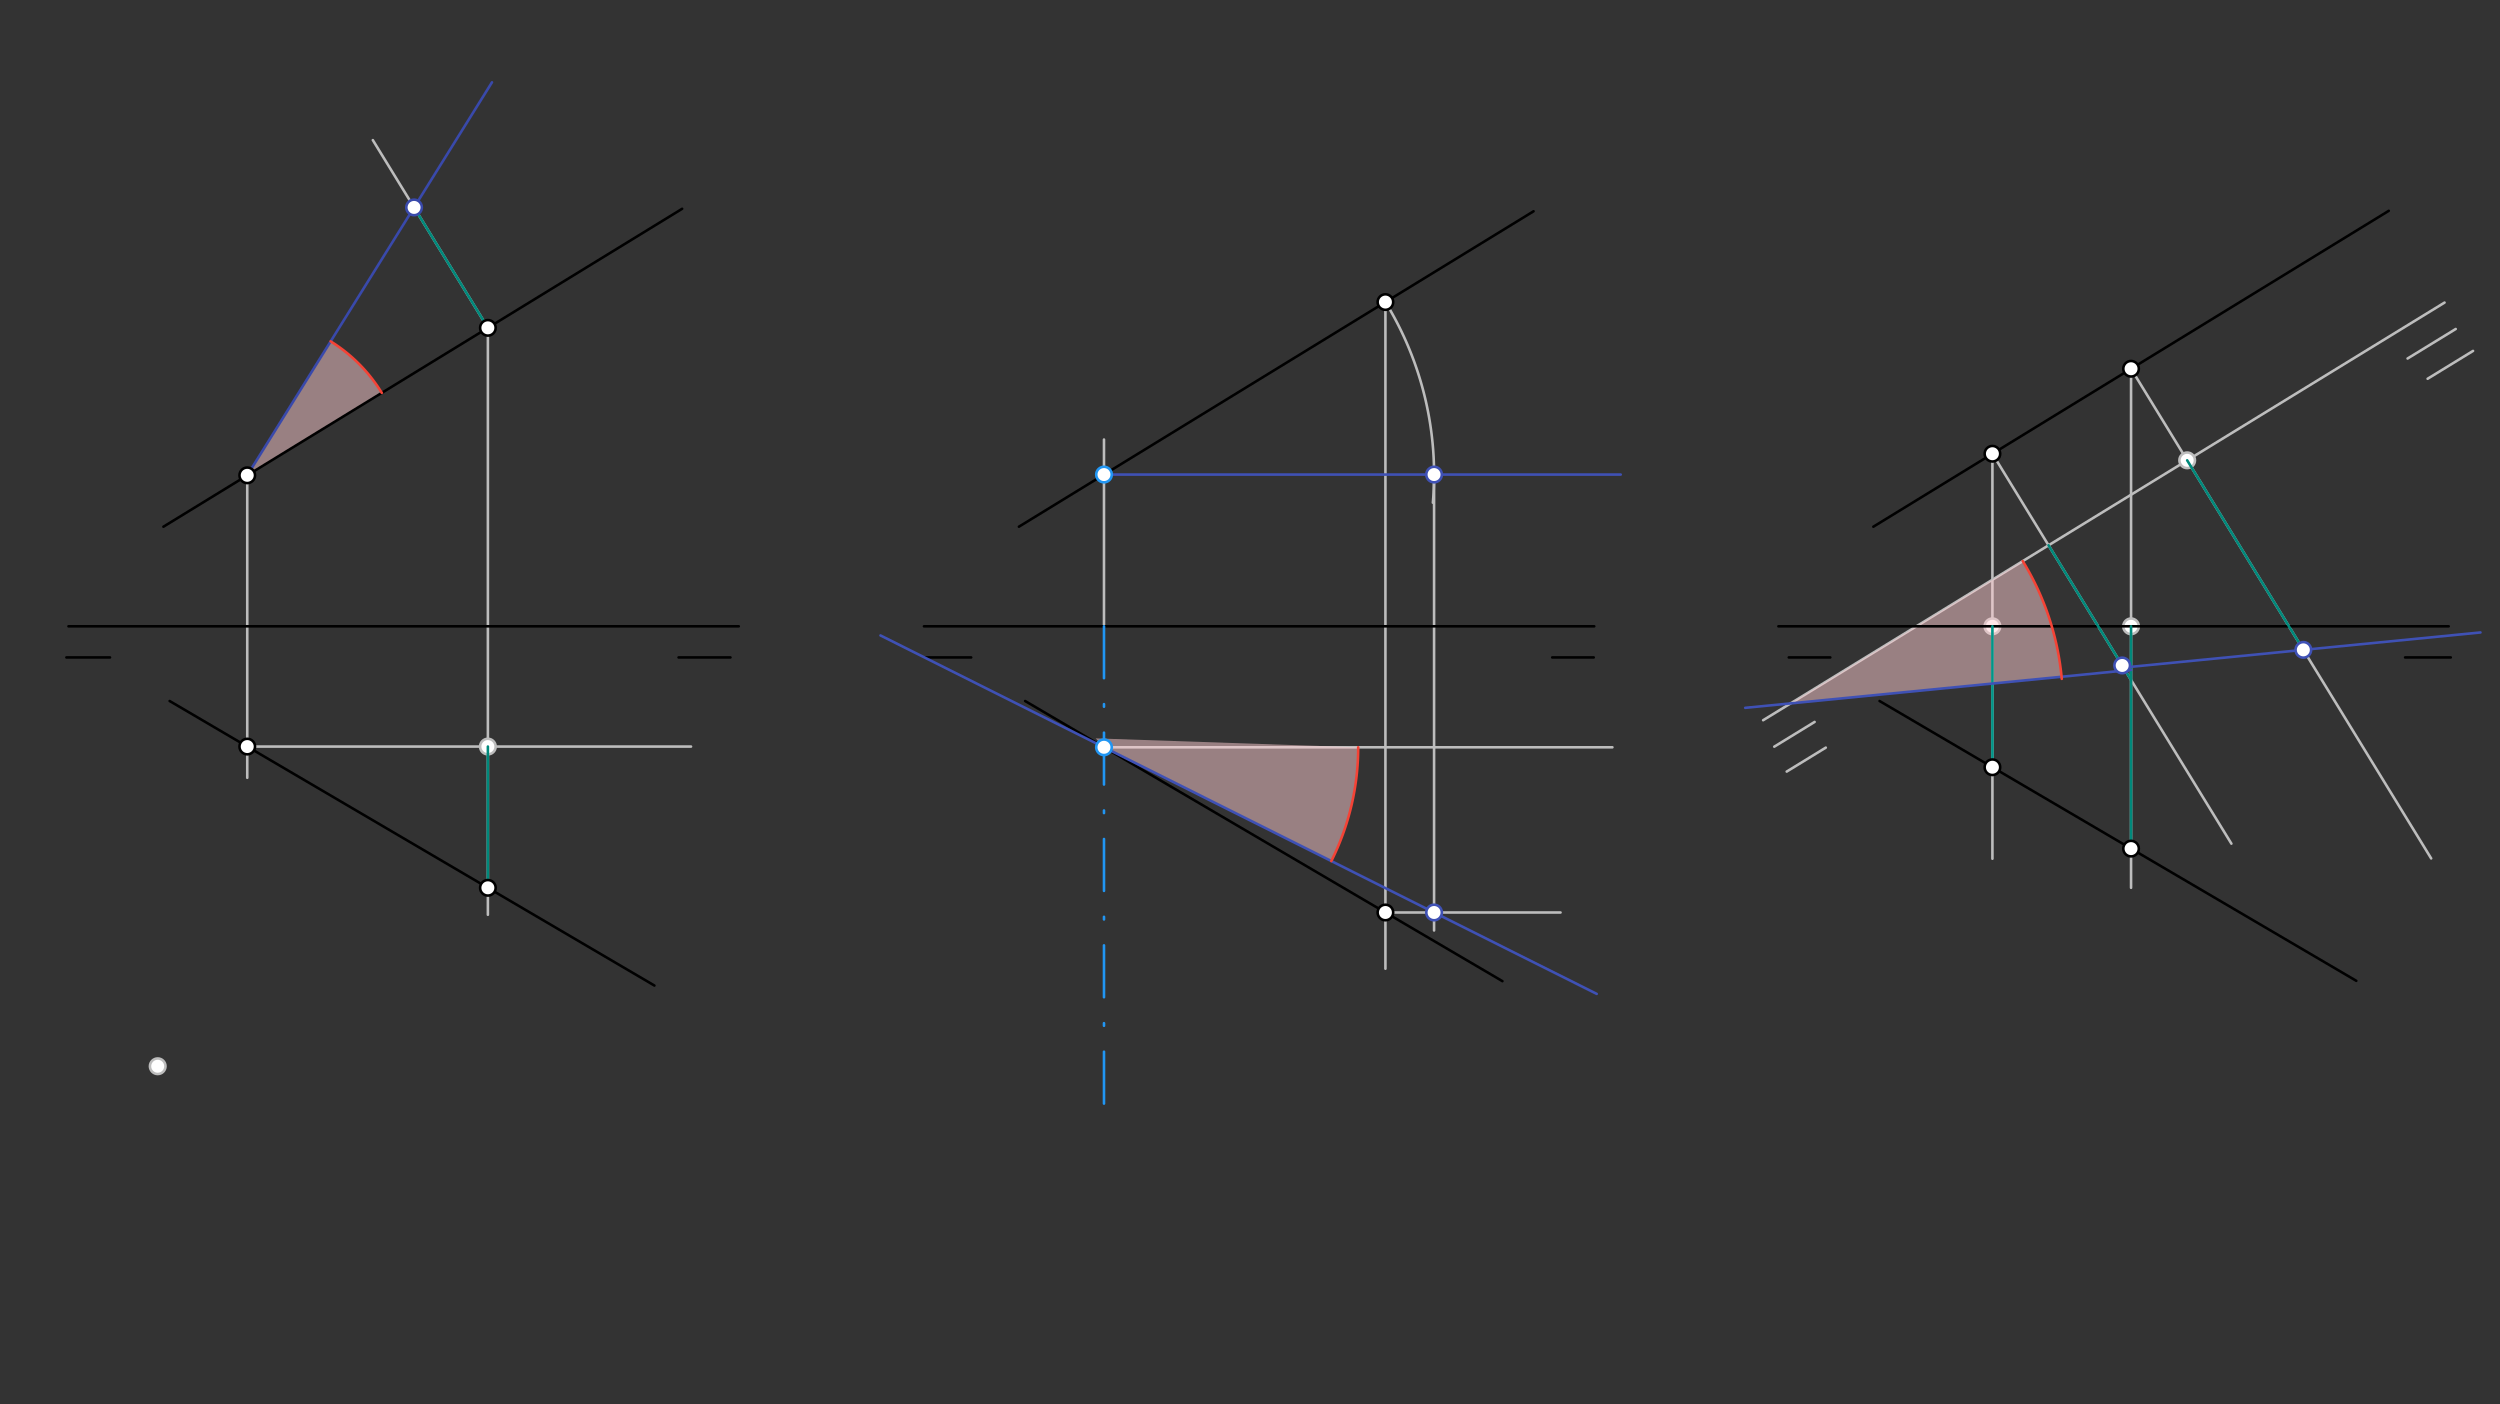 <svg xmlns="http://www.w3.org/2000/svg" class="svg--816" height="100%" preserveAspectRatio="xMidYMid meet" viewBox="0 0 963.78 541.417" width="100%"><rect x="0" y="0" width="963.78" height="541.417" fill="#333333" stroke="none"/><defs><marker id="marker-arrow" markerHeight="16" markerUnits="userSpaceOnUse" markerWidth="24" orient="auto-start-reverse" refX="24" refY="4" viewBox="0 0 24 8"><path d="M 0 0 L 24 4 L 0 8 z" stroke="inherit"></path></marker></defs><g class="aux-layer--949"><g class="element--733"><line stroke="#BDBDBD" stroke-dasharray="none" stroke-linecap="round" stroke-width="1" x1="95.318" x2="95.318" y1="183.242" y2="299.85"></line></g><g class="element--733"><line stroke="#BDBDBD" stroke-dasharray="none" stroke-linecap="round" stroke-width="1" x1="188.083" x2="188.083" y1="126.386" y2="352.65"></line></g><g class="element--733"><line stroke="#BDBDBD" stroke-dasharray="none" stroke-linecap="round" stroke-width="1" x1="95.318" x2="266.4" y1="287.81" y2="287.81"></line></g><g class="element--733"><line stroke="#BDBDBD" stroke-dasharray="none" stroke-linecap="round" stroke-width="1" x1="188.083" x2="143.734" y1="126.386" y2="54.026"></line></g><g class="element--733"><line stroke="#BDBDBD" stroke-dasharray="none" stroke-linecap="round" stroke-width="1" x1="425.6" x2="425.6" y1="241.45" y2="169.45"></line></g><g class="element--733"><line stroke="#BDBDBD" stroke-dasharray="none" stroke-linecap="round" stroke-width="1" x1="534.096" x2="534.096" y1="116.449" y2="373.45"></line></g><g class="element--733"><line stroke="#3F51B5" stroke-dasharray="none" stroke-linecap="round" stroke-width="1" x1="425.6" x2="624.8" y1="182.947" y2="182.947"></line></g><g class="element--733"><path d="M 534.096 116.449 A 127.253 127.253 0 0 1 552.391 193.784" fill="none" stroke="#BDBDBD" stroke-dasharray="none" stroke-linecap="round" stroke-width="1"></path></g><g class="element--733"><line stroke="#BDBDBD" stroke-dasharray="none" stroke-linecap="round" stroke-width="1" x1="534.096" x2="601.6" y1="351.776" y2="351.776"></line></g><g class="element--733"><line stroke="#BDBDBD" stroke-dasharray="none" stroke-linecap="round" stroke-width="1" x1="552.853" x2="552.853" y1="182.947" y2="358.709"></line></g><g class="element--733"><line stroke="#BDBDBD" stroke-dasharray="none" stroke-linecap="round" stroke-width="1" x1="425.6" x2="621.6" y1="288.093" y2="288.093"></line></g><g class="element--733"><line stroke="#BDBDBD" stroke-dasharray="none" stroke-linecap="round" stroke-width="1" x1="942.4" x2="679.711" y1="116.65" y2="277.653"></line></g><g class="element--733"><line stroke="#BDBDBD" stroke-dasharray="none" stroke-linecap="round" stroke-width="1" x1="684" x2="699.552" y1="287.85" y2="278.318"></line></g><g class="element--733"><line stroke="#BDBDBD" stroke-dasharray="none" stroke-linecap="round" stroke-width="1" x1="688.8" x2="703.864" y1="297.45" y2="288.217"></line></g><g class="element--733"><line stroke="#BDBDBD" stroke-dasharray="none" stroke-linecap="round" stroke-width="1" x1="928.154" x2="946.707" y1="138.207" y2="126.836"></line></g><g class="element--733"><line stroke="#BDBDBD" stroke-dasharray="none" stroke-linecap="round" stroke-width="1" x1="935.881" x2="953.383" y1="146.013" y2="135.286"></line></g><g class="element--733"><line stroke="#BDBDBD" stroke-dasharray="none" stroke-linecap="round" stroke-width="1" x1="821.547" x2="821.547" y1="142.16" y2="342.25"></line></g><g class="element--733"><line stroke="#BDBDBD" stroke-dasharray="none" stroke-linecap="round" stroke-width="1" x1="821.547" x2="937.245" y1="142.16" y2="330.932"></line></g><g class="element--733"><line stroke="#BDBDBD" stroke-dasharray="none" stroke-linecap="round" stroke-width="1" x1="768.1" x2="768.1" y1="174.918" y2="331.05"></line></g><g class="element--733"><line stroke="#BDBDBD" stroke-dasharray="none" stroke-linecap="round" stroke-width="1" x1="768.1" x2="860.228" y1="174.918" y2="325.233"></line></g><g class="element--733"><circle cx="188.083" cy="287.81" r="3" stroke="#BDBDBD" stroke-width="1" fill="#ffffff"></circle>}</g><g class="element--733"><circle cx="60.8" cy="411.05" r="3" stroke="#BDBDBD" stroke-width="1" fill="#ffffff"></circle>}</g><g class="element--733"><circle cx="821.547" cy="241.45" r="3" stroke="#BDBDBD" stroke-width="1" fill="#ffffff"></circle>}</g><g class="element--733"><circle cx="843.182" cy="177.461" r="3" stroke="#BDBDBD" stroke-width="1" fill="#ffffff"></circle>}</g><g class="element--733"><circle cx="768.1" cy="241.45" r="3" stroke="#BDBDBD" stroke-width="1" fill="#ffffff"></circle>}</g></g><g class="main-layer--75a"><g class="element--733"><g fill="#FFCDD2" opacity="0.5"><path d="M 95.318 183.242 L 147.184 151.453 L 147.184 151.453 L 147.184 151.453 A 60.833 60.833 0 0 0 127.474 131.602 L 95.318 183.242 Z" stroke="none"></path></g></g><g class="element--733"><g fill="#FFCDD2" opacity="0.5"><path d="M 425.6 288.093 L 513.238 331.951 L 513.238 331.951 L 513.238 331.951 A 98 98 0 0 0 523.6 288.093 L 422.4 284.65 Z" stroke="none"></path></g></g><g class="element--733"><g fill="#FFCDD2" opacity="0.5"><path d="M 690.307 271.158 L 794.76 260.889 L 794.76 260.889 L 794.76 260.889 A 104.956 104.956 0 0 0 779.804 216.33 L 690.307 271.158 Z" stroke="none"></path></g></g><g class="element--733"><line stroke="#000000" stroke-dasharray="none" stroke-linecap="round" stroke-width="1" x1="26.4" x2="284.8" y1="241.45" y2="241.45"></line></g><g class="element--733"><line stroke="#000000" stroke-dasharray="none" stroke-linecap="round" stroke-width="1" x1="356.2" x2="614.6" y1="241.45" y2="241.45"></line></g><g class="element--733"><line stroke="#000000" stroke-dasharray="none" stroke-linecap="round" stroke-width="1" x1="685.6" x2="944" y1="241.45" y2="241.45"></line></g><g class="element--733"><line stroke="#000000" stroke-dasharray="none" stroke-linecap="round" stroke-width="1" x1="392.8" x2="591.2" y1="203.05" y2="81.45"></line></g><g class="element--733"><line stroke="#000000" stroke-dasharray="none" stroke-linecap="round" stroke-width="1" x1="395.2" x2="579.2" y1="270.25" y2="378.25"></line></g><g class="element--733"><line stroke="#000000" stroke-dasharray="none" stroke-linecap="round" stroke-width="1" x1="63" x2="262.966" y1="203.05" y2="80.49"></line></g><g class="element--733"><line stroke="#000000" stroke-dasharray="none" stroke-linecap="round" stroke-width="1" x1="722.2" x2="920.893" y1="203.05" y2="81.27"></line></g><g class="element--733"><line stroke="#000000" stroke-dasharray="none" stroke-linecap="round" stroke-width="1" x1="65.4" x2="252.28" y1="270.25" y2="379.941"></line></g><g class="element--733"><line stroke="#000000" stroke-dasharray="none" stroke-linecap="round" stroke-width="1" x1="724.6" x2="908.376" y1="270.25" y2="378.118"></line></g><g class="element--733"><line stroke="#000000" stroke-dasharray="none" stroke-linecap="round" stroke-width="1" x1="25.6" x2="42.4" y1="253.45" y2="253.45"></line></g><g class="element--733"><line stroke="#000000" stroke-dasharray="none" stroke-linecap="round" stroke-width="1" x1="281.6" x2="261.6" y1="253.45" y2="253.45"></line></g><g class="element--733"><line stroke="#000000" stroke-dasharray="none" stroke-linecap="round" stroke-width="1" x1="356.8" x2="374.4" y1="253.45" y2="253.45"></line></g><g class="element--733"><line stroke="#000000" stroke-dasharray="none" stroke-linecap="round" stroke-width="1" x1="614.4" x2="598.4" y1="253.45" y2="253.45"></line></g><g class="element--733"><line stroke="#000000" stroke-dasharray="none" stroke-linecap="round" stroke-width="1" x1="689.6" x2="705.6" y1="253.45" y2="253.45"></line></g><g class="element--733"><line stroke="#000000" stroke-dasharray="none" stroke-linecap="round" stroke-width="1" x1="944.8" x2="927.2" y1="253.45" y2="253.45"></line></g><g class="element--733"><line stroke="#00897B" stroke-dasharray="none" stroke-linecap="round" stroke-width="1" x1="188.083" x2="188.083" y1="287.81" y2="342.26"></line></g><g class="element--733"><line stroke="#00897B" stroke-dasharray="none" stroke-linecap="round" stroke-width="1" x1="188.083" x2="159.63" y1="126.386" y2="79.962"></line></g><g class="element--733"><line stroke="#3949AB" stroke-dasharray="none" stroke-linecap="round" stroke-width="1" x1="95.318" x2="159.63" y1="183.242" y2="79.962"></line></g><g class="element--733"><line stroke="#3949AB" stroke-dasharray="none" stroke-linecap="round" stroke-width="1" x1="159.63" x2="189.661" y1="79.962" y2="31.736"></line></g><g class="element--733"><path d="M 127.474 131.602 A 60.833 60.833 0 0 1 147.184 151.453" fill="none" stroke="#F44336" stroke-dasharray="none" stroke-linecap="round" stroke-width="1"></path></g><g class="element--733"><line stroke="#2196F3" stroke-dasharray="20, 10, 1, 10" stroke-linecap="round" stroke-width="1" x1="425.6" x2="425.6" y1="241.45" y2="427.05"></line></g><g class="element--733"><line stroke="#3F51B5" stroke-dasharray="none" stroke-linecap="round" stroke-width="1" x1="425.6" x2="552.853" y1="288.093" y2="351.776"></line></g><g class="element--733"><line stroke="#3F51B5" stroke-dasharray="none" stroke-linecap="round" stroke-width="1" x1="552.853" x2="615.549" y1="351.776" y2="383.152"></line></g><g class="element--733"><line stroke="#3F51B5" stroke-dasharray="none" stroke-linecap="round" stroke-width="1" x1="425.6" x2="339.442" y1="288.093" y2="244.977"></line></g><g class="element--733"><path d="M 523.6 288.093 A 98 98 0 0 1 513.238 331.951" fill="none" stroke="#F44336" stroke-dasharray="none" stroke-linecap="round" stroke-width="1"></path></g><g class="element--733"><line stroke="#00897B" stroke-dasharray="none" stroke-linecap="round" stroke-width="1" x1="821.547" x2="821.547" y1="241.45" y2="327.153"></line></g><g class="element--733"><line stroke="#00897B" stroke-dasharray="none" stroke-linecap="round" stroke-width="1" x1="843.182" x2="887.968" y1="177.461" y2="250.532"></line></g><g class="element--733"><line stroke="#009688" stroke-dasharray="none" stroke-linecap="round" stroke-width="1" x1="768.1" x2="768.1" y1="241.45" y2="295.782"></line></g><g class="element--733"><line stroke="#00897B" stroke-dasharray="none" stroke-linecap="round" stroke-width="1" x1="789.736" x2="821.547" y1="210.219" y2="262.121"></line></g><g class="element--733"><line stroke="#3F51B5" stroke-dasharray="none" stroke-linecap="round" stroke-width="1" x1="887.968" x2="817.6" y1="250.532" y2="257.45"></line></g><g class="element--733"><line stroke="#3F51B5" stroke-dasharray="none" stroke-linecap="round" stroke-width="1" x1="821.6" x2="672.809" y1="258.25" y2="272.879"></line></g><g class="element--733"><line stroke="#3F51B5" stroke-dasharray="none" stroke-linecap="round" stroke-width="1" x1="887.968" x2="956.246" y1="250.532" y2="243.819"></line></g><g class="element--733"><path d="M 779.793 216.312 A 104.956 104.956 0 0 1 794.836 261.7" fill="none" stroke="#F44336" stroke-dasharray="none" stroke-linecap="round" stroke-width="1"></path></g><g class="element--733"><circle cx="95.318" cy="183.242" r="3" stroke="#000000" stroke-width="1" fill="#ffffff"></circle>}</g><g class="element--733"><circle cx="95.318" cy="287.81" r="3" stroke="#000000" stroke-width="1" fill="#ffffff"></circle>}</g><g class="element--733"><circle cx="188.083" cy="126.386" r="3" stroke="#000000" stroke-width="1" fill="#ffffff"></circle>}</g><g class="element--733"><circle cx="188.083" cy="342.26" r="3" stroke="#000000" stroke-width="1" fill="#ffffff"></circle>}</g><g class="element--733"><circle cx="159.63" cy="79.962" r="3" stroke="#3949AB" stroke-width="1" fill="#ffffff"></circle>}</g><g class="element--733"><circle cx="425.6" cy="182.947" r="3" stroke="#2196F3" stroke-width="1" fill="#ffffff"></circle>}</g><g class="element--733"><circle cx="425.6" cy="288.093" r="3" stroke="#2196F3" stroke-width="1" fill="#ffffff"></circle>}</g><g class="element--733"><circle cx="534.096" cy="116.449" r="3" stroke="#000000" stroke-width="1" fill="#ffffff"></circle>}</g><g class="element--733"><circle cx="534.096" cy="351.776" r="3" stroke="#000000" stroke-width="1" fill="#ffffff"></circle>}</g><g class="element--733"><circle cx="552.853" cy="182.947" r="3" stroke="#3F51B5" stroke-width="1" fill="#ffffff"></circle>}</g><g class="element--733"><circle cx="552.853" cy="351.776" r="3" stroke="#3F51B5" stroke-width="1" fill="#ffffff"></circle>}</g><g class="element--733"><circle cx="821.547" cy="142.16" r="3" stroke="#000000" stroke-width="1" fill="#ffffff"></circle>}</g><g class="element--733"><circle cx="821.547" cy="327.153" r="3" stroke="#000000" stroke-width="1" fill="#ffffff"></circle>}</g><g class="element--733"><circle cx="887.968" cy="250.532" r="3" stroke="#3F51B5" stroke-width="1" fill="#ffffff"></circle>}</g><g class="element--733"><circle cx="768.1" cy="174.918" r="3" stroke="#000000" stroke-width="1" fill="#ffffff"></circle>}</g><g class="element--733"><circle cx="768.1" cy="295.782" r="3" stroke="#000000" stroke-width="1" fill="#ffffff"></circle>}</g><g class="element--733"><circle cx="818.128" cy="256.542" r="3" stroke="#3F51B5" stroke-width="1" fill="#ffffff"></circle>}</g></g><g class="snaps-layer--ac6"></g><g class="temp-layer--52d"></g></svg>